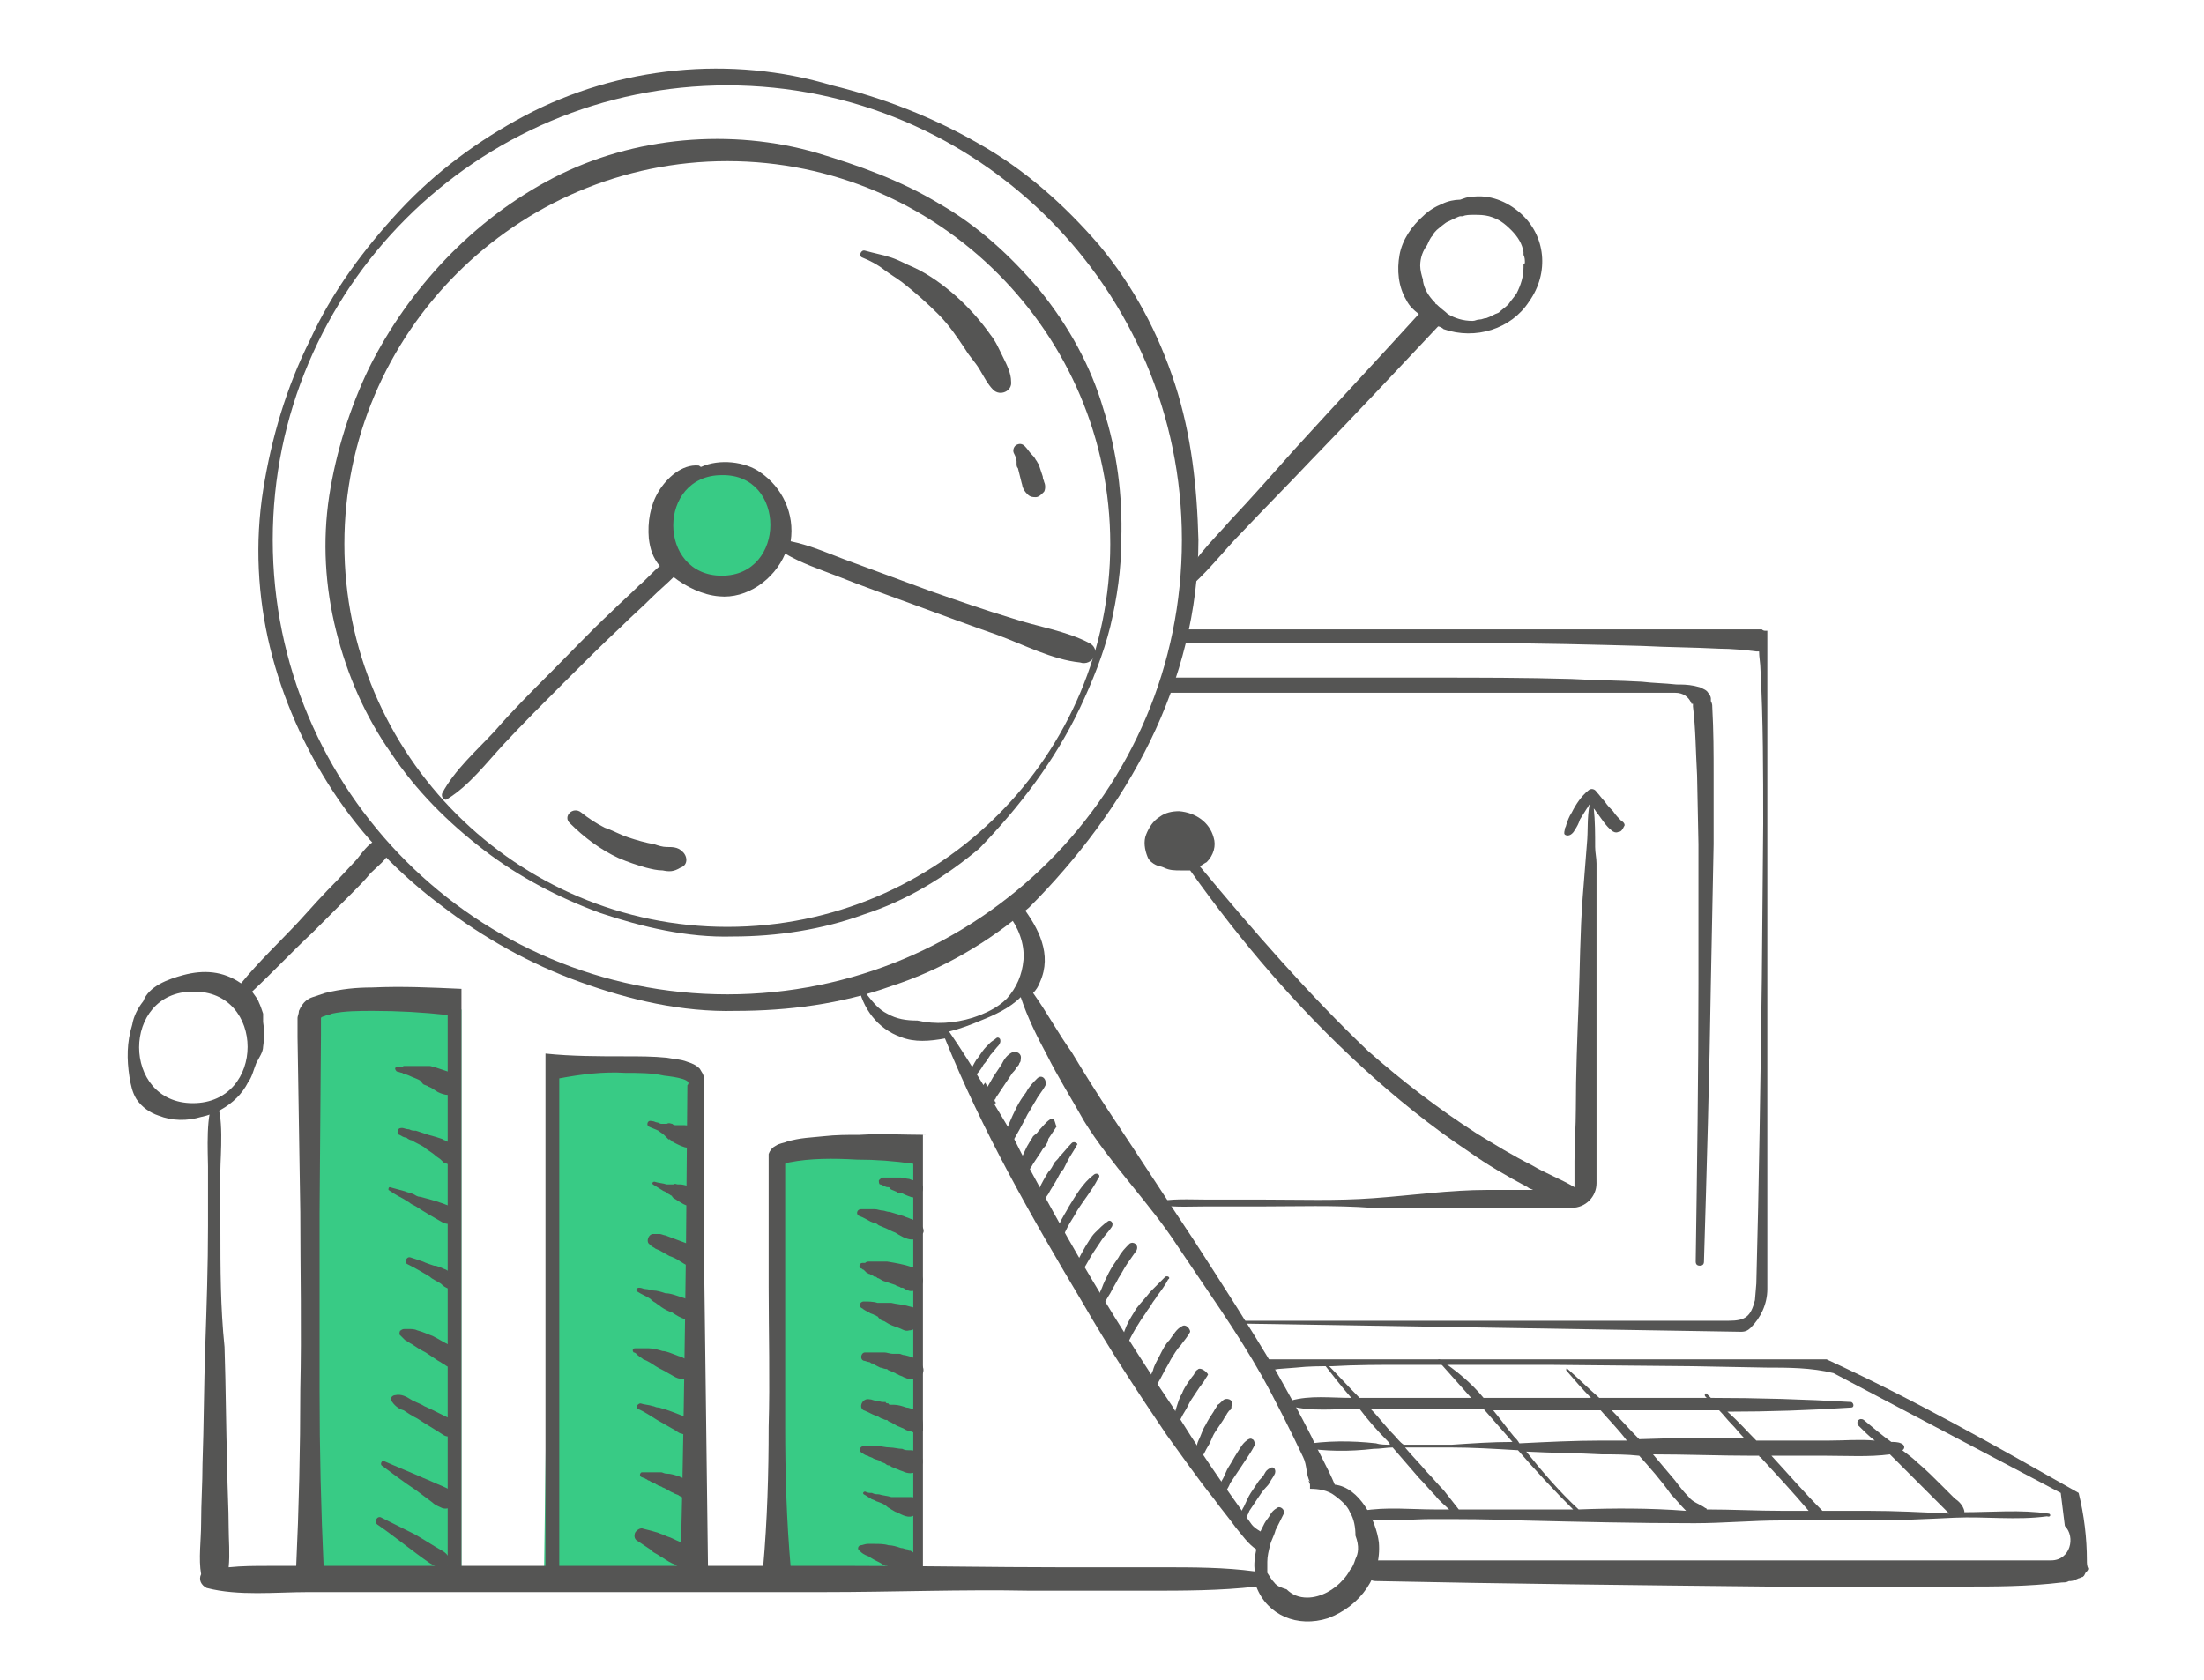 <?xml version="1.0" encoding="UTF-8"?> <!-- Generator: Adobe Illustrator 24.1.2, SVG Export Plug-In . SVG Version: 6.00 Build 0) --> <svg xmlns="http://www.w3.org/2000/svg" xmlns:xlink="http://www.w3.org/1999/xlink" id="Layer_1" x="0px" y="0px" viewBox="0 0 160 122" style="enable-background:new 0 0 160 122;" xml:space="preserve"> <style type="text/css"> .st0{fill:#38CB85;} .st1{fill:#555554;} </style> <path class="st0" d="M52,42.2c1.5,0.5,4.5-2,4.5-4c-0.4-2.8-2.5-3.8-3.5-4c-1-0.2-3.3,0.1-4.5,2.5C47,39.7,50.5,41.7,52,42.2z"></path> <path class="st0" d="M66.6,83.3l-10.1,0.5v30l-6,0.5v-34c0-1.2-0.3-2.2-0.5-2.5l-10-0.5l-0.5,36.5l-6,0.5v-41h-11v41l44.1,1V83.3z"></path> <path class="st1" d="M124.3,51.3c0-0.1,0-0.2-0.1-0.4l0-0.2c0-0.1-0.1-0.3-0.2-0.4c-0.1-0.2-0.4-0.3-0.6-0.4l-0.4-0.1 c-0.5-0.1-0.9-0.1-1.3-0.1c-0.9-0.1-1.7-0.1-2.5-0.2c-1.7-0.1-3.4-0.1-5.1-0.2c-3.4-0.1-6.7-0.1-10.1-0.1c-6.4,0-12.9,0-19.3,0 c0,0,0,0,0,0c0.1,0.3,0.1,0.7-0.1,1.1h37c0.6,0,1,0.3,1.2,0.8l0.1,0c0,0.1,0,0.2,0,0.2c0.2,1.6,0.2,3.3,0.3,5l0.1,5l0,10.1 c0,6.7-0.1,13.4-0.2,20.2c0,0.2,0.1,0.3,0.3,0.3c0.2,0,0.3-0.1,0.3-0.3c0.2-6.7,0.4-13.5,0.5-20.2l0.2-10.1l0-5 C124.4,54.7,124.4,53.1,124.3,51.3z"></path> <path class="st1" d="M128.2,45.8c-0.1,0-0.2,0-0.3-0.1H85.6c0,0.1,0,0.1-0.1,0.2c0,0.1,0,0.2,0,0.4c0,0.1-0.1,0.2-0.1,0.3 c0,0,0,0.1,0,0.1c0,0,0.1,0,0.1,0c7.5,0,15,0,22.5,0c3.8,0,7.5,0.1,11.2,0.2c1.9,0.1,3.7,0.1,5.6,0.2c0.9,0,1.9,0.1,2.7,0.2 c0.1,0,0.1,0,0.2,0c0,0.4,0.1,0.9,0.1,1.3c0.2,3.7,0.2,7.5,0.2,11.2l-0.1,11.3c-0.1,7.4-0.2,14.7-0.4,22.1l-0.1,1.2 c-0.3,1.2-0.7,1.5-1.9,1.5H89.7c0,0.1,0.1,0.1,0.1,0.2l36.6,0.6c0.3,0,0.5-0.1,0.7-0.3l0,0c0.7-0.7,1.2-1.7,1.2-2.8V45.8 C128.3,45.8,128.2,45.8,128.2,45.8z"></path> <path class="st1" d="M151.5,113.3c0-1.6-0.2-3.3-0.6-4.9c-6-3.4-12-6.8-18.3-9.7H91.3c0,0,0,0,0,0c0.1,0,0.3,0,0.4,0.1 c0.2,0.2,0.3,0.4,0.5,0.7c0,0,0,0,0,0l0.6-0.1l1.3-0.1c0.9-0.1,1.7-0.1,2.6-0.1c1.7-0.1,3.5-0.1,5.2-0.1c3.5,0,7,0,10.5,0l10.5,0.1 l5.3,0.1c1.6,0,3.3,0,4.9,0.4l16.5,8.7c0.1,0.8,0.2,1.6,0.3,2.4c0.8,0.8,0.4,2.5-1,2.5H99.1c-0.1,0.1-0.2,0.3-0.2,0.5 c0,0.5,0.4,1,1,1c9.5,0.2,18.9,0.3,28.4,0.4c4.7,0,9.5,0,14.2,0c2.4,0,4.7,0,7.2-0.3c0.2,0,0.3,0,0.5-0.1c0.2,0,0.3,0,0.7-0.2 c0.1,0,0.2-0.1,0.3-0.1l0.1-0.1l0,0l0.1-0.2c0.1-0.1,0.2-0.2,0.2-0.3C151.5,113.7,151.5,113.5,151.5,113.3z"></path> <path class="st1" d="M148.7,109.9c-2-0.3-4.1-0.1-6.1-0.1c0,0,0-0.1,0-0.1c-0.1-0.4-0.4-0.7-0.7-0.9c-0.3-0.3-0.6-0.6-0.9-0.9 c-0.6-0.6-1.2-1.2-1.8-1.7c-0.3-0.3-0.7-0.6-1.1-0.9c0.2-0.1,0.2-0.4-0.1-0.5c-0.2-0.1-0.5-0.1-0.7-0.1c-0.7-0.5-1.4-1.1-2-1.6 c-0.3-0.2-0.6,0.1-0.4,0.4c0.4,0.4,0.8,0.8,1.2,1.1c-1.1-0.1-2.2,0-3.3,0c-1.8,0-3.5,0-5.3,0c-0.7-0.7-1.3-1.4-2.1-2.1 c3,0,6-0.1,9-0.3c0.2,0,0.2-0.3,0-0.4c-3.4-0.2-6.8-0.3-10.2-0.3c-0.1-0.1-0.2-0.2-0.3-0.3c-0.1-0.1-0.2,0.1-0.1,0.2 c0,0,0.1,0.1,0.1,0.1c-2.6,0-5.2,0-7.8,0c-0.8-0.7-1.5-1.4-2.3-2.1c-0.1-0.1-0.1,0-0.1,0.1c0.6,0.7,1.2,1.4,1.8,2c-0.5,0-1,0-1.6,0 c-2,0-4.1,0-6.2,0c-0.9-1.1-2-2-3.2-2.8c-0.1,0-0.1,0-0.1,0.1c0.8,0.9,1.6,1.8,2.4,2.7c-1.1,0-2.2,0-3.3,0c-1.6,0-3.2,0-4.8,0 c-0.9-0.9-1.7-1.8-2.6-2.7c-0.1-0.1-0.2,0-0.1,0.1c0.7,0.9,1.4,1.8,2.1,2.6c-1.5,0-3-0.2-4.4,0.2c-0.2,0-0.2,0.3,0,0.4 c1.5,0.4,3.2,0.2,4.7,0.2h0.3c0.6,0.8,1.3,1.6,2,2.3c0.1,0.1,0.2,0.2,0.2,0.3c-0.3,0-0.7,0-1-0.1c-1.8-0.2-3.6-0.2-5.4,0.1 c-0.1,0-0.1,0.1,0,0.2c1.7,0.3,3.5,0.3,5.2,0.1c0.5,0,1-0.1,1.4-0.1c0.6,0.7,1.3,1.5,1.9,2.2c0.4,0.4,0.8,0.9,1.2,1.3 c0.3,0.4,0.7,0.7,1,1c-0.4,0-0.7,0-1.1,0c-1.6,0-3.5-0.2-5.2,0.1c0.1,0.1,0.1,0.2,0.2,0.2c0,0,0,0.1,0.1,0.1c0,0,0,0.1,0,0.1 c0,0.1,0.1,0.2,0.1,0.2c1.5,0.2,3.2,0,4.6,0c2.2,0,4.3,0,6.5,0.1c4.2,0.1,8.4,0.2,12.6,0.2c2.1,0,4.2-0.2,6.3-0.2c2.1,0,4.2,0,6.3,0 s4.2-0.1,6.3-0.2c2.2-0.1,4.5,0.2,6.7-0.1C148.9,110.2,148.9,109.9,148.7,109.9z M124.8,102.4c0.3,0.3,0.6,0.7,0.9,1 c0.3,0.3,0.6,0.7,0.9,1c-2.5,0-5,0-7.6,0.1c-0.7-0.7-1.3-1.4-2-2.1C119.6,102.4,122.2,102.4,124.8,102.4z M113.9,102.4 c0.8,0,1.5,0,2.3,0c0.6,0.7,1.3,1.4,1.9,2.2c-0.6,0-1.2,0-1.8,0c-2,0-4,0.1-6,0.2c-0.1-0.2-0.3-0.4-0.4-0.5c-0.5-0.6-1-1.3-1.5-1.9 C110.3,102.4,112.1,102.4,113.9,102.4z M101.2,104.2c-0.6-0.6-1.1-1.3-1.7-1.9c1.4,0,2.8,0,4.2,0c1.3,0,2.6,0,4,0 c0.7,0.8,1.4,1.6,2.1,2.4c0,0,0,0,0,0c-1.5,0-2.9,0.1-4.4,0.2c-1.2,0-2.3,0-3.5,0C101.6,104.7,101.4,104.4,101.2,104.2z M110.5,109.6c-1.5,0-3.1,0-4.6,0c-0.4-0.5-0.7-0.9-1.1-1.4c-0.4-0.4-0.8-0.9-1.2-1.3c-0.5-0.6-1.1-1.2-1.6-1.8c1.1,0,2.2,0,3.3,0 c1.6,0,3.2,0.1,4.9,0.2c1.3,1.5,2.6,2.9,4,4.3C112.9,109.6,111.7,109.6,110.5,109.6z M114.6,109.6c-1.4-1.3-2.6-2.7-3.8-4.2 c1.9,0.1,3.7,0.1,5.5,0.2c0.9,0,1.8,0,2.7,0.1c0.8,0.9,1.6,1.8,2.3,2.8c0.3,0.3,0.7,0.8,1.1,1.2 C119.8,109.5,117.2,109.5,114.6,109.6z M129.4,109.7c-1.8,0-3.7-0.1-5.5-0.1c0,0,0-0.1-0.1-0.1c-0.4-0.3-0.9-0.4-1.2-0.8 c-0.4-0.4-0.7-0.8-1-1.2c-0.5-0.6-1.1-1.3-1.6-1.9c2.4,0,4.9,0.1,7.3,0.1h0.4c0,0,0,0.1,0.1,0.1c1.2,1.3,2.4,2.6,3.5,3.9H129.4z M135.6,109.7c-1.1,0-2.2,0-3.3,0c-1.3-1.3-2.5-2.7-3.7-4c1.3,0,2.6,0,4,0c1.5,0,3.1,0.1,4.6-0.1c0.4,0.4,0.9,0.9,1.3,1.3 c0.6,0.6,1.1,1.1,1.7,1.7c0.3,0.3,0.6,0.6,0.9,0.9c0.1,0.1,0.3,0.3,0.4,0.4C139.5,109.8,137.6,109.7,135.6,109.7z"></path> <path class="st1" d="M117.7,59.6c-0.2-0.2-0.4-0.4-0.6-0.7c-0.2-0.2-0.4-0.4-0.6-0.7c-0.2-0.2-0.4-0.5-0.6-0.7 c-0.1-0.2-0.4-0.3-0.6-0.1c-0.5,0.4-0.9,1-1.2,1.6c-0.2,0.3-0.3,0.6-0.4,0.9c0,0.1-0.1,0.2-0.1,0.3c0,0.1-0.1,0.3,0,0.4 c0.3,0.2,0.6-0.1,0.7-0.3c0.2-0.3,0.3-0.5,0.4-0.8c0.2-0.3,0.3-0.5,0.5-0.8c0.1-0.1,0.1-0.2,0.2-0.3c-0.2,1-0.1,1.9-0.2,2.9 c-0.1,1.3-0.2,2.5-0.3,3.8c-0.2,2.6-0.2,5.2-0.3,7.8c-0.1,2.5-0.2,5.1-0.2,7.6c0,1.3-0.1,2.5-0.1,3.8c0,0.6,0,1.3,0,1.9 c-1-0.6-2.1-1-3.1-1.6c-1.4-0.7-2.7-1.5-4-2.3c-2.8-1.8-5.4-3.8-7.9-6C95,72.2,91,67.6,87.1,62.9c0.2-0.1,0.3-0.2,0.5-0.3 c0.5-0.5,0.7-1.2,0.5-1.8c-0.3-1.1-1.3-1.8-2.5-1.9c-0.5,0-1,0.1-1.4,0.4c-0.5,0.3-0.8,0.8-1,1.3c-0.2,0.5-0.1,1.1,0.1,1.6 c0.1,0.3,0.4,0.5,0.6,0.6c0.2,0.1,0.4,0.1,0.6,0.2c0.4,0.2,0.8,0.2,1.2,0.2c0.2,0,0.4,0,0.7,0c3.7,5.2,7.8,10,12.5,14.3 c2.4,2.2,5,4.3,7.7,6.1c1.4,1,2.8,1.8,4.3,2.6c0.1,0.1,0.2,0.1,0.4,0.2c-1.1,0-2.2,0-3.3,0c-2.8,0-5.5,0.4-8.3,0.6 c-2.7,0.2-5.4,0.1-8.1,0.1c-1.4,0-2.7,0-4,0c-1.3,0-2.6-0.1-3.8,0.2c0,0,0,0.1,0,0.1c1.1,0.3,2.4,0.2,3.6,0.2c1.3,0,2.7,0,4,0 c2.7,0,5.5-0.1,8.2,0.1h14.5c1,0,1.8-0.8,1.8-1.8V62.7c0-0.4-0.1-0.8-0.1-1.2c0-0.9,0-1.9-0.1-2.8c0.1,0.1,0.2,0.3,0.3,0.4 c0.3,0.4,0.6,0.9,1,1.2c0.1,0.1,0.3,0.2,0.5,0.1c0.2,0,0.3-0.2,0.4-0.4C118,59.9,117.9,59.7,117.7,59.6z"></path> <path class="st1" d="M27.3,61c-0.6,0.3-1,0.9-1.4,1.4l-1.4,1.5c-1,1-1.9,2-2.8,3c-1.4,1.5-2.9,2.9-4.2,4.5c-1.3-0.9-2.7-1-4.2-0.6 c-1.1,0.3-2.5,0.8-2.9,1.9c-0.4,0.5-0.7,1.1-0.8,1.7c-0.4,1.3-0.4,2.5-0.2,3.8c0.1,0.6,0.2,1.1,0.5,1.6c0.4,0.6,1,1,1.6,1.2 c1,0.4,2.1,0.4,3.1,0.1c1-0.2,1.9-0.7,2.6-1.4c0.3-0.3,0.6-0.7,0.8-1.1c0.3-0.4,0.4-0.9,0.6-1.4c0.2-0.4,0.5-0.8,0.5-1.2 c0.1-0.6,0.1-1.2,0-1.8c0,0,0,0,0-0.1c0-0.1,0-0.1,0-0.3c0-0.1,0-0.2,0-0.2c-0.1-0.3-0.2-0.6-0.3-0.8c-0.1-0.3-0.3-0.5-0.5-0.8 c1.5-1.4,2.9-2.9,4.4-4.3c0.9-0.9,1.9-1.9,2.8-2.8c0.5-0.5,1-1,1.4-1.5c0.5-0.5,1.2-1,1.4-1.6C28.3,61.3,27.8,60.7,27.3,61z M14,80.1c-5.2,0-5.2-8.1,0-8.1C19.3,71.9,19.3,80.1,14,80.1z"></path> <path class="st1" d="M79.1,46.7c-1.7-0.9-3.8-1.2-5.6-1.8c-2-0.6-4-1.3-6-2c-1.9-0.7-3.8-1.4-5.7-2.1c-1.4-0.5-2.9-1.2-4.4-1.5 c0.3-2-0.6-3.9-2.2-5c-1.1-0.8-3-1-4.3-0.4c-0.1,0-0.1-0.1-0.2-0.1c-1.2-0.1-2.3,0.9-2.9,1.9c-0.6,1-0.8,2.2-0.7,3.4 c0.1,0.8,0.3,1.4,0.8,2c-0.5,0.4-1,1-1.5,1.4c-0.7,0.7-1.4,1.3-2.1,2c-1.5,1.4-2.9,2.9-4.3,4.3c-1.4,1.4-2.8,2.8-4.1,4.3 c-1.3,1.4-2.9,2.8-3.8,4.5c-0.1,0.3,0.2,0.6,0.4,0.4c1.6-1,2.8-2.6,4.1-4c1.4-1.5,2.8-2.9,4.3-4.4c1.4-1.4,2.8-2.8,4.3-4.2 c0.7-0.7,1.4-1.3,2.1-2c0.5-0.5,1.1-1,1.6-1.5c0,0,0,0,0,0c0.9,0.7,2.1,1.3,3.3,1.4c2,0.2,4-1.2,4.8-3.1c1.2,0.7,2.4,1.1,3.7,1.6 c2,0.8,4,1.5,5.9,2.2c1.9,0.7,3.8,1.4,5.8,2.1c1.9,0.7,4,1.8,6,2C79.3,48.4,80,47.2,79.1,46.7z M52.4,41.8c-4.7,0-4.7-7.3,0-7.3 C57.1,34.4,57.1,41.8,52.4,41.8z"></path> <path class="st1" d="M110.4,15.5c-1-0.9-2.3-1.4-3.6-1.2c-0.3,0-0.5,0.1-0.8,0.2c-0.4,0-0.9,0.1-1.3,0.3c-0.5,0.2-1,0.5-1.4,0.9 c-0.8,0.7-1.5,1.7-1.7,2.8c-0.2,1.1-0.1,2.3,0.5,3.3c0.2,0.4,0.5,0.7,0.9,1c-3,3.3-6,6.5-9,9.8c-1.6,1.8-3.1,3.5-4.7,5.2 c-1.3,1.5-3,3-3.6,5c0,0.1,0.1,0.2,0.2,0.2c1.6-1.2,2.9-3,4.3-4.4c1.6-1.7,3.3-3.4,4.9-5.1c3.1-3.2,6.2-6.5,9.3-9.8 c0.1,0,0.3,0.1,0.4,0.2c2.3,0.8,4.9,0,6.2-2C112.5,19.8,112.2,17.1,110.4,15.5z M110.6,19.2L110.6,19.2c0,0.1,0,0.1,0,0.2 c0,0.7-0.2,1.3-0.5,1.9c-0.2,0.3-0.4,0.5-0.6,0.8c0,0,0,0,0,0c-0.2,0.2-0.5,0.4-0.7,0.6c0,0,0,0,0,0c-0.3,0.1-0.6,0.3-0.9,0.4 c-0.2,0-0.3,0.1-0.5,0.1c-0.2,0-0.3,0.1-0.5,0.1c-0.7,0-1.3-0.2-1.8-0.5c-0.2-0.2-0.5-0.4-0.7-0.6c0,0-0.1-0.1-0.1-0.1 c0,0-0.1,0-0.1-0.1c-0.5-0.5-0.8-1-0.9-1.6l0-0.1c-0.1-0.3-0.2-0.7-0.2-1c0-0.6,0.2-1.1,0.5-1.5c0.1-0.2,0.2-0.5,0.4-0.7 c0-0.1,0.3-0.4,0.3-0.4c0,0,0.7-0.6,0.8-0.6c0,0,0.8-0.4,0.9-0.4c0,0,0,0,0,0c0.1,0,0.1,0,0.2,0c0.2-0.1,0.5-0.1,0.8-0.1 c0,0,0,0,0,0c0,0,0,0,0,0c0.4,0,0.7,0,1.1,0.1c0.7,0.2,1.1,0.5,1.6,1c0.5,0.5,0.8,1,0.9,1.6c0,0.1,0,0.1,0,0.2 c0.1,0.2,0.1,0.4,0.1,0.6L110.6,19.2C110.6,19.1,110.6,19.1,110.6,19.2C110.6,19.1,110.6,19.1,110.6,19.2z"></path> <path class="st1" d="M100.1,112c-0.2-1.6-1.4-4-3.2-4.2c-0.5-1.2-1.2-2.4-1.7-3.5c-0.8-1.6-1.7-3.2-2.6-4.8 c-1.9-3.2-3.9-6.3-5.9-9.4c-2-3-4-6.1-6-9.1c-1-1.5-2-3.1-2.9-4.6C76.8,75,76,73.5,75,72.1c0.2-0.2,0.4-0.5,0.5-0.8 c0.9-2-0.1-3.9-1.3-5.5c-0.1-0.1-0.1-0.1-0.2-0.2c-0.3,0.3-0.5,0.5-0.8,0.8c0.7,0.9,1.2,2.1,1.1,3.3c-0.1,1.1-0.5,2-1.2,2.8 c-0.7,0.7-1.6,1.1-2.5,1.4c-1.3,0.4-2.7,0.5-4,0.2c-0.8,0-1.5-0.1-2.2-0.5c-0.6-0.3-1-0.8-1.4-1.3c-0.2-0.3-0.3-0.6-0.4-0.9 c0-0.1,0-0.1-0.1-0.2c-0.1,0-0.3,0.1-0.2,0.3c0.3,1.7,1.4,3.2,3.1,3.8c1,0.4,2.1,0.3,3.2,0.1c2.7,6.7,6.3,13,10,19.2 c1.9,3.3,4,6.5,6.1,9.6c1.1,1.5,2.2,3.1,3.4,4.6c0.5,0.7,1.1,1.4,1.6,2.1c0.5,0.6,0.9,1.2,1.5,1.6c-0.1,0.5-0.2,1.1-0.1,1.6 c-2.2-0.3-4.5-0.3-6.7-0.3c-2.5,0-4.9,0-7.4,0c-5,0-10-0.1-15-0.1c-10,0-20,0-30,0c-2.8,0-5.7,0-8.5,0h-4c-1,0-1.9,0-2.9,0.1 c0.1-1,0-2,0-2.9c0-1.4-0.1-2.9-0.1-4.3c-0.1-2.9-0.1-5.8-0.2-8.8C16,94.9,16,92.1,16,89.2c0-1.4,0-2.8,0-4.3c0-0.8,0.3-4.3-0.4-4.9 h0c-0.7,0.5-0.5,3.9-0.5,4.7c0,1.4,0,2.8,0,4.3c0,2.9-0.1,5.8-0.2,8.8c-0.1,2.8-0.1,5.7-0.2,8.5c0,1.4-0.1,2.8-0.1,4.3 c0,1.2-0.2,2.6,0,3.7c-0.2,0.4,0,0.8,0.4,1c2.3,0.6,5,0.3,7.4,0.3c2.5,0,4.9,0,7.4,0c5,0,10,0,15,0h15c5,0,10-0.2,15-0.1 c2.8,0,5.7,0,8.5,0c2.6,0,5.3,0,7.9-0.3c0.8,2.1,3,3,5.2,2.3C98.8,116.6,100.3,114.4,100.1,112z M98.4,113.2 c-0.1,0.3-0.2,0.6-0.4,0.8c-0.1,0.2-0.3,0.5-0.5,0.7c-0.6,0.7-1.6,1.3-2.6,1.3c-0.6,0-1.1-0.2-1.5-0.6c-0.3-0.1-0.7-0.2-0.9-0.5 c-0.2-0.2-0.3-0.4-0.5-0.7c0-0.3,0-0.6,0-0.8c0-0.4,0.1-0.8,0.2-1.2c0.1-0.4,0.3-0.7,0.4-1.1c0.1-0.2,0.2-0.4,0.3-0.6 c0.1-0.2,0.2-0.4,0.3-0.6c0.1-0.3-0.3-0.6-0.5-0.4c-0.2,0.1-0.4,0.3-0.5,0.5c-0.1,0.2-0.3,0.4-0.4,0.6c-0.1,0.2-0.2,0.4-0.3,0.6 c-0.3-0.2-0.5-0.3-0.7-0.6c-2-2.8-3.9-5.5-5.7-8.5c-2.3-3.4-4.5-6.9-6.6-10.5c-1.4-2.4-2.7-4.8-4-7.2c-0.5-0.9-0.9-1.8-1.4-2.7 c-0.3-0.5-0.6-1-0.9-1.5c0,0,0-0.1,0.1-0.1c0-0.1-0.1-0.1-0.1-0.2c0-0.1,0.1-0.1,0.1-0.2c0.2-0.3,0.4-0.6,0.6-0.9 c0.2-0.3,0.4-0.6,0.6-0.9c0.1-0.1,0.2-0.2,0.3-0.4c0.1-0.1,0.2-0.2,0.2-0.3c0.1-0.1,0.1-0.2,0.1-0.3c0.1-0.4-0.3-0.6-0.6-0.5 c-0.4,0.2-0.6,0.5-0.8,0.9c-0.2,0.3-0.4,0.6-0.6,0.9c-0.1,0.2-0.3,0.5-0.4,0.7c-0.1-0.1-0.1-0.2-0.2-0.3c0,0.1-0.1,0.1-0.1,0.2 c-0.8-1.3-1.6-2.6-2.5-3.9c0.8-0.2,1.6-0.5,2.3-0.8c1-0.4,2.1-0.9,2.9-1.7c0.5,1.5,1.2,2.9,1.9,4.2c0.8,1.6,1.8,3.2,2.7,4.8 c1.9,3.1,4.8,6,6.8,9.1c2,3,4.3,6.2,6.1,9.4c0.9,1.6,2.2,4.2,3,5.9c0.3,0.6,0.2,1.3,0.5,1.8c0,0-0.1-0.1-0.1-0.1 c0,0.1,0.1,0.2,0.1,0.3c0,0.1,0,0.2,0,0.3c0.6,0,1.3,0.1,1.8,0.5c0.4,0.3,0.9,0.7,1.1,1.2c0.3,0.5,0.4,1.1,0.4,1.7 C98.7,112.3,98.6,112.8,98.4,113.2z"></path> <path class="st1" d="M33.5,71.8c-2.2-0.1-4.3-0.2-6.5-0.1c-1.1,0-2.2,0.1-3.4,0.4c-0.3,0.1-0.6,0.2-0.9,0.3c-0.3,0.1-0.7,0.3-1,1 c0,0.2-0.1,0.4-0.1,0.5v0.6l0,0.8L21.8,88c0,4.3,0.1,8.6,0,12.9c0,4.3-0.1,8.6-0.3,12.9c0,0,0,0.1,0,0.1c0,0.5,0.5,1,1,1 c0.6,0,1-0.5,1-1c-0.2-4.3-0.3-8.6-0.3-12.9c0-4.3,0-8.6,0-12.9l0.1-12.9l0-0.8v-0.5c0,0,0.1-0.1,0.2-0.1c0.2-0.1,0.4-0.1,0.6-0.2 c0.9-0.2,2-0.2,3-0.2c1.8,0,3.6,0.1,5.4,0.3v40.1c0,0.5,0.5,1,1,1c0,0,0,0,0,0V71.8z"></path> <path class="st1" d="M23.3,73.8L23.3,73.8C23.3,73.7,23.3,73.8,23.3,73.8z"></path> <path class="st1" d="M51.1,90.4l0-11.7c0-0.1,0-0.2,0-0.4c0-0.3-0.2-0.5-0.3-0.7c-0.3-0.3-0.6-0.4-0.9-0.5c-0.5-0.2-1-0.2-1.5-0.3 c-1-0.1-2-0.1-3-0.1c-1.9,0-3.9,0-5.8-0.2v38.3c0.5,0,1-0.5,1-1V78.3c1.6-0.3,3.2-0.5,4.8-0.4c1,0,1.9,0,2.8,0.2 c0.9,0.1,2.1,0.3,1.7,0.7l-0.1,11.7c-0.1,7.8-0.2,15.6-0.4,23.4c0,0,0,0,0,0.1c0,0.5,0.5,1,1,1c0.5,0,1-0.5,1-1 C51.3,106,51.2,98.2,51.1,90.4z"></path> <path class="st1" d="M67.2,82.4c-1.6,0-3.2-0.1-4.8,0c-0.9,0-1.7,0-2.6,0.1c-0.9,0.1-1.7,0.1-2.7,0.4c-0.2,0.1-0.5,0.1-0.8,0.3 c-0.2,0.1-0.4,0.3-0.5,0.6c0,0.1,0,0.2,0,0.3c0,0.1,0,0.1,0,0.1v0.2l0,1.3l0,2.6l0,5.1c0,3.4,0.1,6.8,0,10.2c0,3.4-0.1,6.8-0.4,10.2 c0,0,0,0.1,0,0.2c0,0.5,0.5,1,1.1,0.9c0.5,0,1-0.5,0.9-1.1c-0.3-3.4-0.4-6.8-0.4-10.2s0-6.8,0-10.2l0-5.1l0-2.5l0-1.3 c0.1,0,0.2-0.1,0.3-0.1c1.5-0.3,3.2-0.3,4.9-0.2c1.4,0,2.7,0.1,4.1,0.3v29.4c0,0.5,0.3,0.8,0.7,0.9V82.4z M57.2,84.2 C57.2,84.2,57.2,84.2,57.2,84.2C57.2,84.2,57.2,84.2,57.2,84.2z"></path> <path class="st1" d="M32.6,113.1c-0.1-0.2-0.3-0.4-0.5-0.5c-0.7-0.4-1.3-0.8-2-1.2c-0.8-0.4-1.6-0.8-2.4-1.2 c-0.3-0.2-0.6,0.3-0.3,0.5c1.3,0.9,2.5,1.9,3.8,2.8c0.4,0.2,0.8,0.6,1.2,0.3C32.6,113.7,32.7,113.4,32.6,113.1z"></path> <path class="st1" d="M32.8,108.3c-0.2-0.2-0.5-0.3-0.7-0.4c-0.5-0.2-0.9-0.4-1.4-0.6c-0.9-0.4-1.9-0.8-2.8-1.2 c-0.2-0.1-0.3,0.2-0.2,0.3c0.8,0.6,1.6,1.2,2.5,1.8c0.4,0.3,0.8,0.6,1.2,0.9c0.2,0.2,0.5,0.3,0.7,0.4c0.3,0.1,0.6,0,0.8-0.2 C33.2,108.9,33,108.5,32.8,108.3z"></path> <path class="st1" d="M32.9,103.1c-0.7-0.3-1.4-0.7-2.1-1c-0.3-0.2-0.7-0.3-1-0.5c-0.3-0.2-0.7-0.4-1.1-0.3c-0.2,0-0.4,0.2-0.3,0.4 c0.2,0.3,0.5,0.6,0.9,0.7c0.3,0.2,0.6,0.4,1,0.6c0.6,0.4,1.3,0.8,1.9,1.2c0.3,0.2,0.8,0.1,0.9-0.2C33.3,103.8,33.3,103.3,32.9,103.1 z"></path> <path class="st1" d="M33.4,98.4c-0.1-0.1-0.1-0.1-0.1-0.2c-0.1-0.1-0.2-0.2-0.3-0.3c-0.2-0.1-0.3-0.2-0.5-0.3 c-0.4-0.2-0.7-0.4-1.1-0.6c-0.3-0.1-0.7-0.3-1.1-0.4c-0.2-0.1-0.4-0.1-0.6-0.1c-0.1,0-0.2,0-0.3,0c-0.1,0-0.2,0-0.3,0.1 c-0.1,0-0.1,0.2-0.1,0.3c0.1,0.1,0.1,0.1,0.2,0.2c0.1,0.1,0.1,0.1,0.2,0.2c0.2,0.1,0.3,0.2,0.5,0.3c0.3,0.2,0.6,0.4,1,0.6 c0.3,0.2,0.6,0.4,0.9,0.6c0.2,0.1,0.3,0.2,0.5,0.3c0.1,0.1,0.2,0.1,0.3,0.2c0.2,0,0.1,0,0.3,0C33.2,99.2,33.6,98.8,33.4,98.4z"></path> <path class="st1" d="M33.2,92.8c-0.1-0.1-0.3-0.3-0.4-0.4c-0.1-0.1-0.3-0.1-0.4-0.2c-0.3-0.1-0.6-0.3-0.9-0.3 c-0.3-0.1-0.6-0.2-0.8-0.3c-0.3-0.1-0.6-0.2-0.9-0.3c-0.3-0.1-0.5,0.4-0.2,0.5c0.6,0.3,1.1,0.6,1.6,0.9c0.2,0.2,0.5,0.3,0.8,0.5 c0.1,0.1,0.2,0.2,0.4,0.3c0.2,0.1,0.3,0.1,0.5,0.2C33.1,93.8,33.5,93.1,33.2,92.8z"></path> <path class="st1" d="M33.5,88.8C33.5,88.8,33.5,88.8,33.5,88.8C33.5,88.8,33.5,88.8,33.5,88.8C33.5,88.8,33.5,88.8,33.5,88.8z"></path> <path class="st1" d="M33.2,88.3c0-0.3-0.3-0.6-0.5-0.7c-0.7-0.3-1.4-0.5-2.2-0.7c-0.2,0-0.3-0.1-0.5-0.2c-0.2-0.1-0.4-0.1-0.6-0.2 c-0.4-0.1-0.7-0.2-1.1-0.3c-0.1,0-0.1,0.1-0.1,0.2c0.3,0.2,0.6,0.4,1,0.6c0.2,0.1,0.3,0.2,0.5,0.3c0.1,0.1,0.3,0.2,0.5,0.3 c0.6,0.4,1.3,0.8,2,1.2c0.3,0.1,0.6,0.1,0.8-0.1C33.2,88.7,33.2,88.4,33.2,88.3C33.2,88.2,33.2,88.2,33.2,88.3z"></path> <path class="st1" d="M33.3,83.4c-0.1-0.2-0.2-0.3-0.4-0.3c-0.1-0.1-0.2-0.1-0.4-0.2c-0.1-0.1-0.3-0.1-0.4-0.2 c-0.3-0.1-0.6-0.2-1-0.3c-0.3-0.1-0.6-0.2-0.9-0.3c-0.2,0-0.3,0-0.5-0.1c-0.2,0-0.4-0.1-0.5-0.1c-0.1,0-0.3,0-0.3,0.2 c-0.1,0.1,0,0.3,0.1,0.3c0.2,0.1,0.3,0.2,0.5,0.2c0.1,0.1,0.3,0.2,0.4,0.2c0.3,0.2,0.6,0.3,0.9,0.5c0.2,0.2,0.6,0.4,0.8,0.6 c0.1,0.1,0.3,0.2,0.4,0.3c0.1,0.1,0.1,0.1,0.2,0.2c0.2,0.1,0.3,0.1,0.5,0.2C33.2,84.5,33.6,83.8,33.3,83.4z"></path> <path class="st1" d="M33,78.3c-0.1-0.3-0.3-0.4-0.5-0.5c-0.3-0.1-0.6-0.2-0.9-0.3c-0.1,0-0.3-0.1-0.4-0.1c-0.1,0-0.1,0-0.2,0 c-0.1,0-0.1,0-0.2,0c-0.1,0,0.1,0,0,0c-0.2,0-0.4,0-0.6,0c-0.1,0-0.3,0-0.4,0c-0.2,0-0.4,0-0.5,0c-0.1,0.1-0.3,0.1-0.5,0.1 c-0.2,0-0.1,0.2,0,0.3c0.1,0,0.3,0.1,0.4,0.1c0.1,0.1,0.3,0.1,0.5,0.2c0.2,0.1,0.5,0.2,0.7,0.3c0,0,0.2,0.1,0.1,0.1 c0.1,0,0.1,0.1,0.2,0.2c0.1,0.1,0.3,0.1,0.4,0.2c0.3,0.1,0.5,0.3,0.7,0.4c0.2,0.1,0.5,0.2,0.7,0.2c0.2,0,0.5-0.2,0.6-0.4 C33.1,78.8,33.1,78.5,33,78.3z"></path> <path class="st1" d="M51,112.8c-0.2-0.2-0.3-0.3-0.6-0.4c-0.2-0.1-0.4-0.2-0.5-0.2c-0.4-0.2-0.7-0.3-1.1-0.5 c-0.2-0.1-0.3-0.1-0.5-0.2s-0.3-0.1-0.5-0.2c-0.3-0.1-0.7-0.2-1.1-0.3c-0.2-0.1-0.5,0.1-0.6,0.3c-0.1,0.3,0,0.5,0.2,0.6 c0.3,0.2,0.6,0.4,0.9,0.6c0.1,0.1,0.2,0.2,0.4,0.3c0.2,0.1,0.3,0.2,0.5,0.3c0.3,0.2,0.6,0.4,0.9,0.5c0.1,0.1,0.3,0.2,0.5,0.3 c0.2,0.1,0.4,0.2,0.7,0.2c0.3,0.1,0.7,0,0.9-0.4C51.3,113.5,51.3,113,51,112.8z"></path> <path class="st1" d="M50.4,108c-0.1-0.5-0.7-0.6-1.1-0.8c-0.3-0.1-0.6-0.2-0.9-0.2c-0.2,0-0.3-0.1-0.4-0.1c-0.2,0-0.4,0-0.5,0 c-0.1,0-0.2,0-0.2,0c-0.1,0-0.2,0-0.2,0c-0.2,0-0.3,0-0.5,0c-0.1,0-0.2,0.2-0.1,0.3c0.1,0.1,0.3,0.1,0.4,0.2c0.1,0,0.1,0.1,0.2,0.1 c0.1,0,0.1,0.1,0.2,0.1c0,0,0.2,0.1,0.2,0.1c0.1,0,0.1,0.1,0.2,0.1c0.1,0.1,0.3,0.1,0.4,0.2c0.3,0.1,0.5,0.3,0.8,0.4 c0.1,0.1,0.3,0.1,0.4,0.2c0.3,0.2,0.6,0.2,0.9,0.1C50.3,108.6,50.4,108.3,50.4,108z"></path> <path class="st1" d="M50.3,103.4c-0.1-0.2-0.3-0.4-0.5-0.5c-0.5-0.2-1-0.4-1.6-0.6c-0.1,0-0.3-0.1-0.4-0.1c-0.2,0-0.3-0.1-0.4-0.1 c-0.3-0.1-0.6-0.1-0.9-0.2c-0.2,0-0.4,0.3-0.2,0.4c0.5,0.2,0.9,0.5,1.4,0.8c0.5,0.3,0.9,0.5,1.4,0.8c0.1,0.1,0.3,0.2,0.4,0.2 c0.2,0.1,0.5,0,0.6-0.1C50.4,103.9,50.4,103.6,50.3,103.4z"></path> <path class="st1" d="M50.3,99.1c-0.2-0.3-0.4-0.4-0.7-0.5c-0.1-0.1-0.3-0.1-0.5-0.2c-0.3-0.1-0.7-0.3-1-0.3c-0.3-0.1-0.7-0.2-1-0.2 c-0.2,0-0.3,0-0.5,0s-0.4,0-0.5,0c-0.2,0-0.2,0.2-0.1,0.3c0.1,0,0.2,0.1,0.2,0.1c0.1,0.1,0.1,0.1,0,0c0,0.1,0.1,0.1,0.1,0.1 c0.1,0.1,0.3,0.2,0.4,0.3c0.3,0.1,0.6,0.3,0.9,0.5c0.3,0.2,0.6,0.3,0.9,0.5c0.4,0.2,0.7,0.5,1.2,0.4C50.2,100,50.6,99.5,50.3,99.1z"></path> <path class="st1" d="M50.2,94.5c-0.3-0.2-0.7-0.3-1-0.4c-0.3-0.1-0.6-0.2-0.9-0.2c-0.3-0.1-0.6-0.2-0.9-0.2c-0.2,0-0.3-0.1-0.5-0.1 c-0.2,0-0.3-0.1-0.5-0.1c-0.2,0-0.3,0.2-0.1,0.3c0.3,0.2,0.6,0.3,0.9,0.5c0.1,0.1,0.2,0.2,0.4,0.3c0.1,0.1,0.3,0.2,0.4,0.3 c0.3,0.2,0.5,0.3,0.8,0.4c0.3,0.2,0.6,0.4,1,0.5c0.3,0.1,0.6-0.1,0.8-0.4C50.6,95,50.5,94.7,50.2,94.5z"></path> <path class="st1" d="M50.9,90.9c-0.2-0.4-0.7-0.4-1-0.6c-0.3-0.1-0.5-0.2-0.8-0.3c-0.3-0.1-0.5-0.2-0.8-0.3c-0.1,0-0.3-0.1-0.4-0.1 c-0.1,0-0.3,0-0.5,0c-0.3,0-0.5,0.5-0.3,0.7c0.1,0.1,0.2,0.2,0.4,0.3c0.1,0.1,0.2,0.1,0.4,0.2c0.2,0.1,0.5,0.3,0.7,0.4 c0.3,0.1,0.5,0.2,0.8,0.4c0.3,0.2,0.8,0.5,1.1,0.3C51,91.7,51.1,91.3,50.9,90.9z"></path> <path class="st1" d="M50.8,86.7c-0.1-0.4-0.5-0.5-0.8-0.6c-0.2,0-0.4-0.1-0.6-0.1c0,0-0.1,0-0.1,0s-0.1,0,0,0c0,0-0.1,0-0.1,0 c-0.1,0-0.2-0.1-0.3,0c-0.1,0-0.3,0-0.5,0c-0.3-0.1-0.6-0.1-0.9-0.2c-0.1,0-0.2,0.1-0.1,0.2c0.3,0.2,0.5,0.3,0.8,0.5L48,86.3 c0.1,0.2,0.3,0.2,0.4,0.3c0.1,0.1,0.2,0.1,0.3,0.2c0,0,0.1,0,0.1,0.1c0,0,0,0,0,0c0,0,0.1,0.1,0.1,0.1c0.2,0.1,0.3,0.2,0.5,0.3 c0.3,0.2,0.7,0.4,1,0.1C50.7,87.2,50.9,87,50.8,86.7z"></path> <path class="st1" d="M50.4,81.9c-0.2-0.1-0.4-0.2-0.7-0.2c-0.1,0-0.2,0-0.3,0c0,0-0.1,0-0.1,0c-0.1,0-0.1,0-0.2,0c0,0,0,0,0,0 c-0.1,0-0.2,0-0.3-0.1c-0.1,0-0.2-0.1-0.4,0c0,0,0,0,0,0c0,0-0.1,0-0.1,0c0,0-0.1,0-0.1,0c-0.1,0-0.2,0-0.2,0 c-0.1,0-0.2-0.1-0.3-0.1c-0.1,0-0.2-0.1-0.4-0.1c-0.3-0.1-0.4,0.3-0.2,0.4c0.2,0.1,0.5,0.2,0.7,0.3c0.1,0.1,0.3,0.2,0.4,0.3 c0,0,0.1,0.1,0.2,0.2c0,0,0.1,0.1,0.1,0.1c0,0,0.1,0.1,0.1,0c0,0,0,0,0,0c0,0,0.1,0.1,0.1,0.1c0,0,0.1,0,0.1,0.1 c0.1,0,0.2,0.1,0.2,0.1c0.2,0.1,0.4,0.2,0.7,0.3c0.3,0.1,0.7-0.1,0.8-0.4C50.8,82.5,50.7,82,50.4,81.9z"></path> <path class="st1" d="M66.6,113c-0.2-0.2-0.3-0.3-0.5-0.4c-0.1,0-0.2,0-0.2-0.1c-0.2,0-0.3-0.1-0.5-0.1c-0.3-0.1-0.6-0.2-0.9-0.2 c-0.3-0.1-0.7-0.1-1-0.1c-0.2,0-0.3,0-0.5,0c-0.2,0-0.4,0.1-0.5,0.1c-0.2,0-0.3,0.3-0.1,0.4c0.1,0.1,0.2,0.2,0.4,0.3 s0.3,0.1,0.4,0.2c0.3,0.2,0.6,0.3,0.9,0.5c0.1,0,0.1,0.1,0.2,0.1c0,0,0.1,0,0.1,0c0,0,0,0,0,0c0.1,0.1,0.3,0.1,0.4,0.2 c0.1,0.1,0.3,0.1,0.4,0.2c0.1,0.1,0.2,0.1,0.3,0.2c0.2,0.1,0.3,0.1,0.5,0C66.6,114,66.8,113.4,66.6,113z"></path> <path class="st1" d="M66.8,109.1c-0.2-0.3-0.4-0.4-0.7-0.4c-0.2,0-0.3,0-0.5,0c-0.2,0-0.3,0-0.5,0c-0.1,0-0.3,0-0.4,0 c-0.3-0.1-0.6-0.1-0.9-0.2c-0.2,0-0.3,0-0.5-0.1c-0.2,0-0.3,0-0.5-0.1c-0.1,0-0.2,0.1-0.1,0.2c0.2,0.1,0.3,0.2,0.5,0.3 c0.1,0.1,0.3,0.1,0.4,0.2c0.3,0.1,0.6,0.2,0.8,0.4c0.1,0.1,0.2,0.1,0.3,0.2c0.2,0.1,0.3,0.2,0.4,0.2c0.4,0.2,0.9,0.5,1.3,0.2 C66.8,109.8,66.9,109.4,66.8,109.1z"></path> <path class="st1" d="M66.9,105.8c-0.1-0.2-0.2-0.3-0.4-0.4c-0.2-0.1-0.3-0.1-0.5-0.1c-0.2,0-0.3,0-0.5-0.1c-0.3,0-0.6-0.1-0.9-0.1 c-0.3,0-0.6-0.1-0.9-0.1c-0.2,0-0.3,0-0.5,0c-0.2,0-0.3,0-0.5,0c-0.3,0-0.4,0.4-0.1,0.5c0.1,0.1,0.3,0.2,0.4,0.2 c0.1,0.1,0.3,0.1,0.4,0.2c0.2,0.1,0.4,0.1,0.5,0.2c0.1,0.1,0.3,0.1,0.4,0.2c0,0,0.1,0.1,0.2,0.1c0.1,0,0.1,0,0.2,0.1l0.5,0.2 c0.2,0.1,0.3,0.1,0.5,0.2c0.3,0.1,0.6,0.1,0.9-0.1C66.9,106.7,67.1,106.1,66.9,105.8z"></path> <path class="st1" d="M67,103.7c0-0.3,0-0.5-0.1-0.8c0-0.1,0-0.2,0-0.3c0,0,0,0,0,0c-0.2-0.1-0.4-0.2-0.6-0.3c-0.2,0-0.3-0.1-0.5-0.1 c-0.3-0.1-0.6-0.2-0.9-0.2c-0.1,0-0.2,0-0.2,0c0,0,0,0,0,0c-0.1,0-0.2,0-0.2-0.1c-0.1,0-0.2,0-0.2-0.1c-0.1,0-0.1,0-0.2,0 c0,0,0,0,0,0c-0.2,0-0.3-0.1-0.5-0.1c-0.2,0-0.3-0.1-0.5-0.1c-0.5-0.1-0.8,0.6-0.4,0.8c0.3,0.1,0.6,0.3,0.9,0.4 c0.1,0,0.2,0.1,0.4,0.2c0.1,0,0.2,0.1,0.3,0.1c0,0,0,0,0.1,0c-0.1-0.1,0,0,0.1,0.1c0.3,0.1,0.5,0.3,0.8,0.4c0.2,0.1,0.3,0.1,0.4,0.2 c0.2,0.1,0.4,0.1,0.6,0.2c0.3,0.1,0.5,0,0.7-0.1C67,103.8,67,103.8,67,103.7z"></path> <path class="st1" d="M66.8,98.9c-0.3-0.3-0.7-0.4-1.1-0.5c-0.2,0-0.3-0.1-0.4-0.1c-0.1,0-0.1,0-0.2,0c-0.1,0-0.2,0-0.3,0 c-0.1,0-0.1,0,0,0c-0.2,0-0.4-0.1-0.6-0.1c-0.2,0-0.3,0-0.4,0c-0.2,0-0.3,0-0.5,0c-0.2,0-0.3,0-0.5,0c-0.3,0-0.4,0.5-0.1,0.6 c0.1,0,0.3,0.1,0.4,0.1c0.1,0,0.1,0.1,0.2,0.1c0.1,0,0.1,0,0.2,0.1c0.2,0.1,0.2,0.1,0.4,0.2c0.1,0,0.3,0.1,0.4,0.1c-0.1,0,0,0,0,0 c0.1,0,0.1,0,0.2,0.1c0.1,0,0.2,0.1,0.3,0.1c0.1,0,0.1,0.1,0.2,0.1c0,0,0.1,0.1,0.2,0.1c0.1,0.1,0.3,0.1,0.4,0.2 c0.1,0,0.2,0.1,0.3,0.1c0.1,0,0.2,0,0.3,0c0.2,0,0.3,0,0.1,0c0.3,0,0.5-0.1,0.7-0.4C67.1,99.4,67,99.2,66.8,98.9z"></path> <path class="st1" d="M66.6,95.1c-0.2-0.2-0.5-0.2-0.8-0.3c-0.4-0.1-0.7-0.1-1.1-0.2c0.1,0-0.1,0-0.1,0c-0.1,0-0.2,0-0.3,0 c-0.1,0-0.2,0-0.3,0c-0.1,0-0.2,0-0.3,0c-0.3-0.1-0.7-0.1-1-0.1c-0.3,0-0.4,0.4-0.1,0.5c0.1,0.1,0.3,0.2,0.5,0.3 c0.1,0.1,0.3,0.1,0.4,0.2c0.1,0,0.2,0.1,0.2,0.1c0-0.1,0,0,0.1,0.1c0,0,0.1,0.1,0.1,0.1c0.1,0.1,0.3,0.1,0.4,0.2 c0.3,0.2,0.6,0.3,0.9,0.4c0.3,0.1,0.5,0.3,0.8,0.2c0.3,0,0.6-0.2,0.7-0.6C66.9,95.7,66.8,95.3,66.6,95.1z"></path> <path class="st1" d="M66.2,92c-0.6-0.2-1.2-0.3-1.8-0.4c-0.1,0-0.1,0-0.2,0c-0.1,0-0.1,0,0,0c0.1,0,0,0,0,0c-0.1,0-0.1,0-0.1,0 c-0.1,0-0.2,0-0.3,0c0,0-0.3,0-0.2,0c-0.2,0-0.3,0-0.5,0c-0.1,0-0.2,0-0.3,0.1c-0.1,0-0.1,0-0.2,0c-0.2,0-0.3,0.3-0.1,0.4 c0.1,0,0.1,0.1,0.2,0.1c0.1,0.1,0.1,0.1,0.2,0.2c0.1,0,0.1,0.1,0.2,0.1c0.1,0,0.1,0.1,0.2,0.1c0,0,0,0,0,0c0.1,0,0.1,0.1,0.2,0.1 c0.1,0,0.1,0,0.2,0.1c0.1,0,0.1,0,0,0c0.1,0,0.2,0.1,0.4,0.2c0.3,0.1,0.6,0.2,0.9,0.3c0.1,0.1,0.3,0.1,0.4,0.2c0,0,0.1,0,0.1,0 c0.1,0,0.2,0.1,0.2,0.1c0.2,0.1,0.4,0.2,0.7,0.1s0.4-0.2,0.5-0.4c0.1-0.1,0.1-0.3,0.1-0.4C66.9,92.4,66.6,92.1,66.2,92z"></path> <path class="st1" d="M66.9,89c-0.2-0.2-0.3-0.3-0.5-0.4c-0.1,0-0.2-0.1-0.3-0.1c-0.2-0.1-0.3-0.1-0.5-0.2c-0.3-0.1-0.7-0.2-1-0.3 c-0.2,0-0.4-0.1-0.5-0.1c-0.2,0-0.4-0.1-0.6-0.1c-0.3,0-0.7,0-1,0c-0.3,0-0.4,0.4-0.1,0.5s0.6,0.3,0.8,0.4c0.2,0.1,0.4,0.1,0.5,0.2 c0.1,0.1,0.2,0.1,0.4,0.2c0.3,0.1,0.6,0.3,0.9,0.4c0.3,0.2,0.8,0.5,1.2,0.5c0.3,0,0.5-0.2,0.7-0.4C67.1,89.6,67.1,89.2,66.9,89z"></path> <path class="st1" d="M67,86.2c0-0.2-0.3-0.4-0.4-0.4c-0.2-0.1-0.4-0.1-0.6-0.2c-0.2,0-0.4-0.1-0.6-0.1c-0.2,0-0.4,0-0.7,0 c-0.1,0-0.1,0-0.2,0c0,0-0.1,0-0.1,0c0,0,0,0,0,0c-0.1,0-0.2,0-0.3,0c-0.1,0-0.2,0.1-0.3,0.2c0,0.1,0,0.3,0.1,0.3 c0.1,0,0.2,0.1,0.3,0.1c0,0,0,0,0,0c0,0,0,0,0,0c0.1,0.1,0.2,0.1,0.3,0.1c0,0,0.1,0,0.1,0.1c0,0,0,0,0,0s0,0,0,0 c0.1,0.1,0.2,0.1,0.4,0.2c0,0,0.1,0,0.1,0.1c0,0,0.1,0,0.1,0c0,0,0.1,0,0.1,0c0,0,0.1,0,0.1,0c0.2,0.1,0.4,0.2,0.7,0.3 c0.2,0.1,0.5,0,0.6-0.2C67,86.6,67,86.4,67,86.2z"></path> <path class="st1" d="M72.8,25.9c-0.3-0.6-0.5-1.1-0.9-1.6c-0.7-1-1.6-2-2.5-2.8c-0.9-0.8-2-1.6-3.1-2.1c-0.5-0.2-1-0.5-1.6-0.7 c-0.6-0.2-1.2-0.3-1.9-0.5c-0.3-0.1-0.5,0.4-0.2,0.5c0.5,0.2,1.1,0.5,1.6,0.9c0.4,0.3,0.9,0.6,1.3,0.9c0.9,0.7,1.8,1.5,2.6,2.3 c0.8,0.8,1.4,1.7,2,2.6c0.3,0.5,0.7,0.9,1,1.4c0.3,0.5,0.6,1.1,1,1.5c0.5,0.5,1.4,0.1,1.3-0.6C73.4,27.1,73.1,26.5,72.8,25.9z"></path> <path class="st1" d="M75.8,35c0-0.1-0.1-0.2-0.1-0.4c-0.1-0.3-0.2-0.6-0.3-0.9c-0.1-0.1-0.1-0.2-0.2-0.3c-0.1-0.2-0.2-0.3-0.3-0.4 c-0.2-0.2-0.3-0.4-0.5-0.6c-0.2-0.2-0.4-0.2-0.6-0.1c-0.2,0.1-0.3,0.4-0.2,0.6c0.1,0.2,0.2,0.4,0.2,0.6c0,0,0,0.1,0,0.1c0,0,0,0,0,0 c0,0.2,0,0.3,0.1,0.4c0.1,0.4,0.2,0.8,0.3,1.2c0-0.1,0-0.2,0-0.2c0,0.2,0,0.3,0.1,0.5c0.1,0.2,0.2,0.3,0.3,0.4 c0.2,0.2,0.4,0.2,0.6,0.2c0.2,0,0.4-0.2,0.5-0.3c0,0,0.1-0.1,0.1-0.1C75.9,35.5,75.9,35.2,75.8,35z"></path> <path class="st1" d="M49.5,61.8c-0.3-0.3-0.7-0.3-1.1-0.3c-0.3,0-0.6-0.1-0.9-0.2c-0.6-0.1-1.3-0.3-1.9-0.5 c-0.6-0.2-1.1-0.5-1.7-0.7c-0.6-0.3-1.2-0.7-1.7-1.1c-0.6-0.5-1.4,0.3-0.8,0.8c1,1,2.2,1.9,3.5,2.5c0.7,0.3,1.3,0.5,2,0.7 c0.4,0.1,0.8,0.2,1.2,0.2c0.5,0.1,0.8,0.1,1.3-0.2C50,62.8,49.9,62.1,49.5,61.8z"></path> <path class="st1" d="M80.1,29.7c-0.9-3.1-2.5-6-4.6-8.6c-2.1-2.5-4.5-4.7-7.3-6.3c-2.8-1.7-5.9-2.8-8.9-3.7 C53.1,9.3,46,9.9,40.2,12.9c-5.8,3-10.5,8-13.4,13.8c-1.4,2.9-2.4,6.1-2.9,9.3c-0.5,3.3-0.3,6.6,0.5,9.8c0.8,3.2,2.1,6.2,4,8.9 c1.8,2.7,4.1,5,6.7,7c2.6,2,5.5,3.5,8.5,4.6c3,1,6.3,1.8,9.6,1.7c3.2,0,6.5-0.5,9.5-1.6c3.1-1,5.9-2.7,8.4-4.8h0l0,0 c2.9-3,5.5-6.4,7.3-10.2c0.9-1.9,1.7-3.9,2.2-5.9c0.5-2.1,0.8-4.2,0.8-6.3C81.5,36,81.1,32.8,80.1,29.7z M52.8,67.3 C37.5,67.3,25,54.8,25,39.5s12.5-27.8,27.8-27.8s27.8,12.5,27.8,27.8S68.2,67.3,52.8,67.3z"></path> <path class="st1" d="M85.3,27.9c-1.2-3.7-3-7.1-5.5-10.1c-2.5-2.9-5.4-5.5-8.8-7.4c-3.3-1.9-6.9-3.3-10.6-4.2 C53.1,4,44.9,4.8,38.1,8.4c-3.4,1.8-6.5,4.1-9.1,6.9c-2.6,2.8-4.9,5.9-6.5,9.4c-1.7,3.4-2.8,7.1-3.4,10.9c-0.6,3.8-0.4,7.7,0.5,11.4 c0.9,3.7,2.5,7.3,4.6,10.5c2.1,3.2,4.8,6,7.9,8.3c3,2.3,6.4,4.2,10,5.5c3.6,1.3,7.4,2.2,11.3,2.1c3.8,0,7.7-0.5,11.3-1.8 c3.7-1.2,7.1-3.2,10-5.7l0,0l0,0c3.5-3.5,6.6-7.6,8.8-12.1c2.2-4.5,3.5-9.5,3.5-14.6C86.9,35.4,86.5,31.6,85.3,27.9z M52.8,72.2 c-18.2,0-33-14.8-33-33c0-18.2,14.8-33,33-33c18.2,0,33,14.8,33,33C85.8,57.5,71,72.2,52.8,72.2z"></path> <path class="st1" d="M75.3,78.3c-0.3,0.3-0.6,0.6-0.8,1c-0.3,0.4-0.5,0.7-0.7,1.1c-0.4,0.8-0.7,1.5-1,2.4c-0.1,0.4,0.4,0.6,0.6,0.3 c0.4-0.7,0.8-1.4,1.2-2.2c0.2-0.3,0.4-0.7,0.6-1c0.2-0.4,0.5-0.7,0.7-1.1C76,78.3,75.6,78,75.3,78.3z"></path> <path class="st1" d="M72.3,75.4c-0.1,0.1-0.3,0.2-0.4,0.3c-0.1,0.1-0.2,0.2-0.3,0.3c-0.2,0.2-0.4,0.5-0.6,0.8 c-0.2,0.2-0.3,0.5-0.5,0.8c-0.1,0.1-0.1,0.3-0.2,0.4c-0.1,0.1-0.1,0.3-0.2,0.5c-0.1,0.2,0.2,0.3,0.3,0.2c0.1-0.1,0.2-0.2,0.3-0.3 c0.1-0.1,0.2-0.2,0.2-0.4c0.2-0.2,0.4-0.5,0.5-0.7c0.2-0.2,0.3-0.4,0.5-0.7c0.2-0.2,0.4-0.5,0.6-0.7C72.8,75.5,72.5,75.2,72.3,75.4z "></path> <path class="st1" d="M76.5,81.3c-0.1-0.1-0.2-0.1-0.3,0c-0.3,0.2-0.5,0.5-0.8,0.8c-0.1,0.2-0.3,0.3-0.4,0.4 c-0.1,0.2-0.2,0.3-0.3,0.5c-0.2,0.3-0.3,0.6-0.5,1c-0.1,0.2-0.2,0.4-0.2,0.6c-0.1,0.2-0.2,0.4-0.1,0.6c0,0.3,0.3,0.4,0.5,0.2 c0.1-0.1,0.2-0.3,0.3-0.4c0.1-0.2,0.2-0.3,0.3-0.5c0.2-0.3,0.4-0.6,0.6-0.9c0.1-0.2,0.2-0.3,0.3-0.4c0.1-0.2,0.2-0.3,0.2-0.5 c0.2-0.3,0.4-0.6,0.6-0.9C76.6,81.6,76.6,81.4,76.5,81.3z"></path> <path class="st1" d="M77.8,83c-0.3,0.3-0.6,0.7-0.9,1c-0.1,0.2-0.3,0.3-0.4,0.5c-0.1,0.2-0.2,0.4-0.4,0.6c-0.5,0.8-0.9,1.6-1.1,2.5 c0,0.2,0.2,0.3,0.3,0.2c0.3-0.3,0.5-0.7,0.8-1.1c0.2-0.4,0.5-0.8,0.7-1.2c0.1-0.2,0.2-0.4,0.4-0.6c0.1-0.2,0.2-0.4,0.3-0.6 c0.2-0.4,0.5-0.8,0.7-1.2C78.3,83.1,78,82.8,77.8,83z"></path> <path class="st1" d="M79.4,85.3c-0.8,0.6-1.3,1.5-1.8,2.3c-0.2,0.4-0.5,0.8-0.7,1.3c-0.1,0.2-0.2,0.4-0.2,0.7c0,0.2,0,0.4,0,0.7 c0,0.2,0.3,0.2,0.3,0c0.1-0.4,0.3-0.8,0.5-1.2c0.2-0.4,0.5-0.8,0.7-1.2c0.5-0.8,1.1-1.5,1.5-2.3C80,85.3,79.6,85.1,79.4,85.3z"></path> <path class="st1" d="M80.4,88.7c-0.3,0.2-0.6,0.5-0.9,0.8c-0.3,0.3-0.5,0.7-0.7,1c-0.4,0.7-0.8,1.4-0.9,2.2c0,0.2,0.2,0.2,0.3,0.1 c0.5-0.6,0.8-1.3,1.2-1.9c0.2-0.3,0.4-0.6,0.6-0.9c0.2-0.3,0.5-0.6,0.7-0.9C80.9,88.8,80.6,88.5,80.4,88.7z"></path> <path class="st1" d="M82,90.3c-0.3,0.3-0.6,0.6-0.8,1c-0.2,0.3-0.5,0.7-0.7,1.1c-0.2,0.4-0.4,0.8-0.5,1.1c-0.2,0.4-0.3,0.8-0.4,1.2 c-0.1,0.2,0.3,0.4,0.4,0.2c0.2-0.3,0.4-0.7,0.6-1c0.2-0.4,0.4-0.7,0.6-1.1c0.2-0.3,0.4-0.7,0.6-1c0.2-0.3,0.5-0.7,0.7-1 C82.7,90.4,82.3,90.1,82,90.3z"></path> <path class="st1" d="M84.6,92.7c-0.4,0.4-0.7,0.7-1.1,1.1c-0.3,0.4-0.7,0.8-1,1.2c-0.5,0.8-1.1,1.7-1,2.7c0,0.2,0.2,0.2,0.3,0 c0.4-0.9,0.9-1.7,1.4-2.4c0.1-0.2,0.3-0.4,0.4-0.6c0.1-0.2,0.3-0.4,0.4-0.6c0.3-0.4,0.6-0.8,0.8-1.2C85,92.8,84.8,92.6,84.6,92.7z"></path> <path class="st1" d="M85.8,96.3c-0.4,0.2-0.6,0.6-0.9,1c-0.3,0.3-0.5,0.7-0.7,1.1c-0.2,0.4-0.4,0.7-0.5,1.1 c-0.2,0.4-0.3,0.8-0.4,1.2c0,0.3,0.3,0.5,0.5,0.2c0.2-0.4,0.4-0.7,0.6-1.1c0.2-0.4,0.4-0.7,0.6-1.1c0.2-0.3,0.4-0.7,0.7-1 c0.2-0.3,0.5-0.6,0.7-1C86.4,96.5,86.1,96.1,85.8,96.3z"></path> <path class="st1" d="M87,99.4c-0.1,0.1-0.2,0.1-0.2,0.2c-0.1,0.1-0.1,0.2-0.2,0.3c-0.1,0.1-0.2,0.3-0.3,0.4 c-0.2,0.3-0.4,0.6-0.5,0.9c-0.2,0.3-0.3,0.7-0.4,1c-0.1,0.3-0.2,0.7-0.3,1c-0.1,0.3,0.3,0.4,0.4,0.2c0.2-0.3,0.3-0.6,0.5-0.9 c0.2-0.3,0.3-0.6,0.5-0.9c0.2-0.3,0.4-0.6,0.6-0.9c0.1-0.1,0.2-0.3,0.3-0.4c0.1-0.2,0.2-0.3,0.3-0.5C87.6,99.6,87.2,99.3,87,99.4z"></path> <path class="st1" d="M88.9,101.6c-0.2,0.1-0.3,0.3-0.5,0.4c-0.1,0.2-0.2,0.3-0.3,0.5c-0.2,0.3-0.4,0.6-0.6,1 c-0.2,0.3-0.3,0.7-0.5,1.1c-0.1,0.2-0.1,0.4-0.2,0.6c0,0.2-0.1,0.4,0,0.6c0,0.1,0.2,0.2,0.3,0.1c0.3-0.2,0.4-0.6,0.6-0.9 c0.2-0.3,0.3-0.7,0.5-1c0.2-0.3,0.4-0.6,0.6-0.9c0.1-0.2,0.2-0.3,0.3-0.5c0.1-0.1,0.1-0.2,0.2-0.2c0.1-0.1,0.1-0.2,0.1-0.3 C89.6,101.7,89.2,101.5,88.9,101.6z"></path> <path class="st1" d="M90.9,104.5c-0.1-0.1-0.3,0-0.4,0.1c-0.3,0.2-0.5,0.6-0.7,0.9c-0.2,0.3-0.4,0.7-0.6,1c-0.2,0.3-0.3,0.7-0.5,1 c-0.2,0.4-0.3,0.7-0.3,1.1c0,0.2,0.3,0.3,0.4,0.1c0.1-0.3,0.4-0.7,0.5-1c0.2-0.3,0.4-0.6,0.6-0.9c0.2-0.3,0.4-0.6,0.6-0.9 c0.2-0.3,0.4-0.6,0.6-1C91.1,104.7,91,104.5,90.9,104.5z"></path> <path class="st1" d="M92.2,106.6c-0.2,0.1-0.3,0.2-0.4,0.4c-0.1,0.2-0.2,0.3-0.4,0.5c-0.2,0.3-0.4,0.6-0.6,0.9 c-0.2,0.3-0.3,0.6-0.5,1c-0.2,0.3-0.3,0.7-0.4,1.1c-0.1,0.2,0.2,0.3,0.3,0.1c0.2-0.3,0.4-0.6,0.5-0.9c0.2-0.3,0.4-0.6,0.6-0.9 c0.2-0.3,0.4-0.6,0.6-0.8c0.1-0.1,0.2-0.2,0.3-0.4c0.1-0.2,0.2-0.3,0.3-0.5C92.7,106.8,92.5,106.4,92.2,106.6z"></path> </svg> 